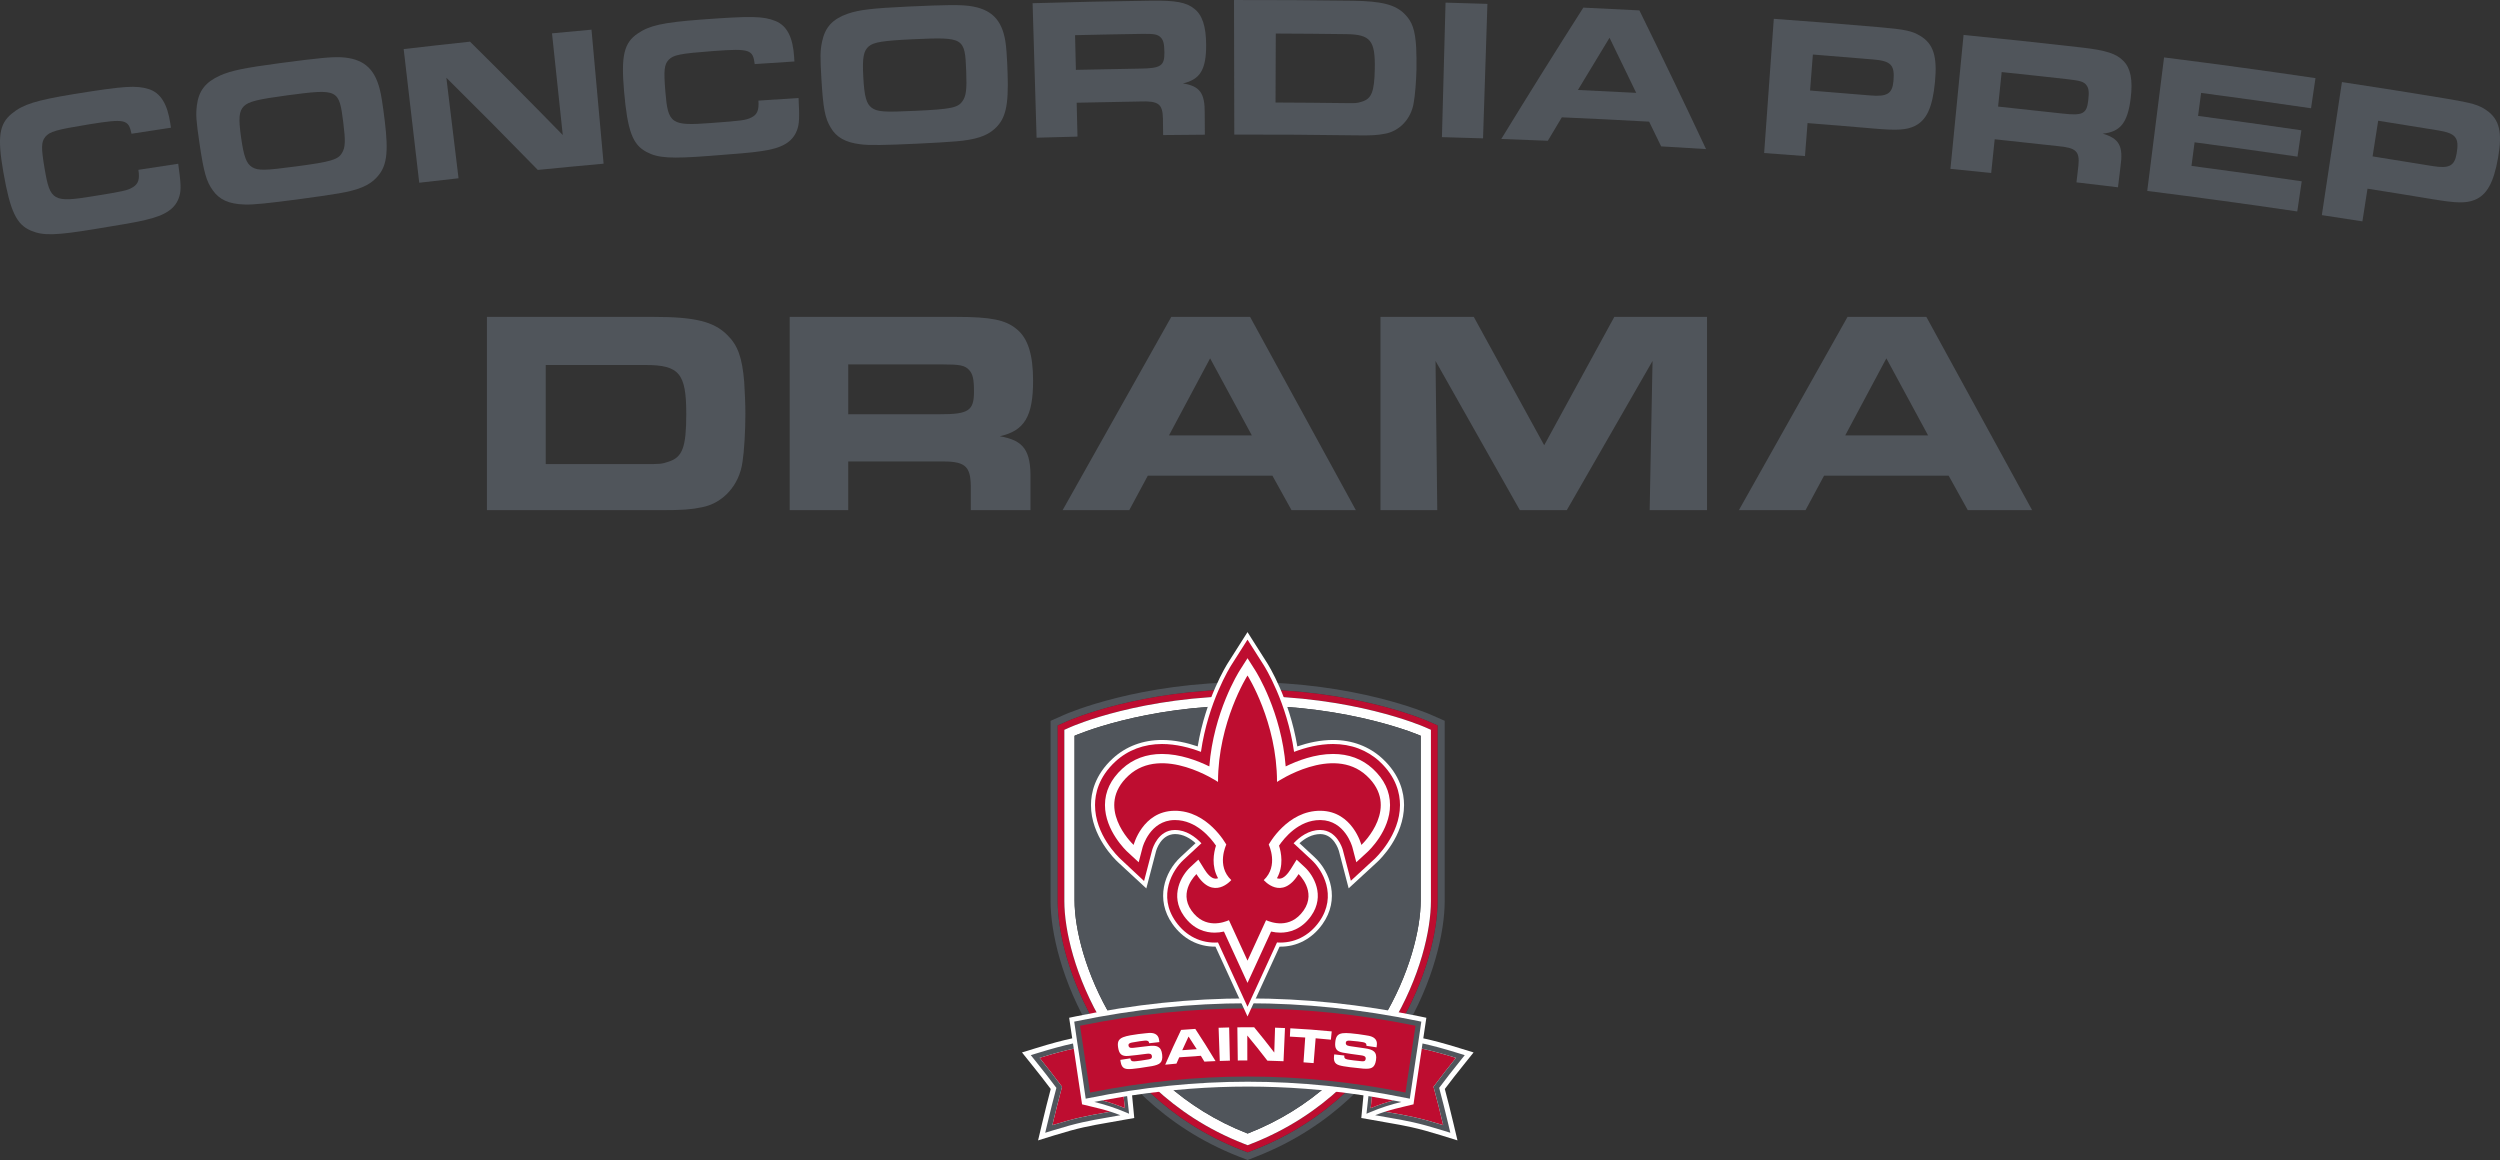 <?xml version="1.0" encoding="UTF-8"?>
<svg id="b" data-name="Layer 2" xmlns="http://www.w3.org/2000/svg" width="720" height="334.078" viewBox="0 0 720 334.078">
  <rect x="0" y="0" width="720" height="334.078" fill="#333333" stroke="none"/>
  <g id="c" data-name="Layer 1">
    <g>
      <g>
        <path d="M411.939,205.769c-.872-.379-21.722-9.304-52.726-9.304s-51.68,8.94-52.539,9.32l-4.108,1.821v51.939c0,8.72,3.158,23.25,12.023,37.877,6.952,11.472,19.92,26.974,42.224,35.68l2.509,.977,2.513-.983c22.302-8.702,35.269-24.204,42.219-35.675,8.864-14.627,12.021-29.157,12.021-37.877v-51.957l-4.136-1.819Zm2.087,53.776c0,8.444-3.079,22.549-11.724,36.813-6.786,11.2-19.446,26.336-41.211,34.83l-1.768,.69-1.766-.686c-21.768-8.494-34.427-23.631-41.215-34.833-8.646-14.265-11.726-28.37-11.726-36.813v-50.607l2.888-1.279c.843-.372,20.989-9.145,51.71-9.145s51.053,8.76,51.904,9.133l2.909,1.281v50.617Z" fill="#50555b"/>
        <path d="M359.212,198.514c-30.72,0-50.866,8.771-51.71,9.145l-2.888,1.279v50.607c0,8.441,3.081,22.547,11.726,36.811,6.788,11.202,19.449,26.339,41.215,34.835l1.766,.686,1.768-.69c21.768-8.496,34.425-23.631,41.211-34.831,8.646-14.264,11.725-28.368,11.725-36.811v-50.619l-2.91-1.281c-.85-.371-21.319-9.131-51.904-9.131m52.895,13.586v47.445c0,8.182-3.003,21.889-11.446,35.819-6.634,10.948-19.006,25.741-40.271,34.036l-1.069,.42-1.071-.42c-21.265-8.295-33.639-23.087-40.271-34.036-8.439-13.93-11.449-27.638-11.449-35.819v-49.358l1.75-.776c.827-.367,20.608-8.981,50.932-8.981s50.3,8.609,51.136,8.976l1.759,.771v1.923Z" fill="#be0d30"/>
        <path d="M359.212,200.431c-30.323,0-50.104,8.612-50.932,8.981l-1.75,.775v49.358c0,8.182,3.01,21.889,11.449,35.819,6.634,10.948,19.006,25.743,40.271,34.037l1.073,.42,1.067-.42c21.265-8.295,33.637-23.089,40.271-34.037,8.443-13.93,11.446-27.638,11.446-35.819v-49.366l-1.757-.773c-.838-.365-20.82-8.974-51.138-8.974m49.954,58.91c0,16.428-12.778,52.652-49.843,67.116h-.005c-37.068-14.465-49.846-50.688-49.846-67.116v-47.442s19.694-8.729,49.741-8.729,49.954,8.729,49.954,8.729v47.442Z" fill="#fff"/>
        <path d="M309.472,211.899v47.442c0,16.43,12.778,52.654,49.848,67.118h.003c37.065-14.465,49.843-50.688,49.843-67.118v-47.442s-19.906-8.727-49.952-8.727-49.742,8.727-49.742,8.727" fill="#50555b"/>
        <path d="M424.389,303.102l-4.046-1.242c-4.46-1.382-7.522-2.186-10.435-2.818l.882-5.923-1.904-.402c-16.882-3.481-33.084-5.173-49.531-5.173s-32.649,1.692-49.536,5.175l-1.902,.397,.884,5.928c-2.909,.632-5.969,1.436-10.422,2.816l-4.048,1.242,2.712,3.384c2.322,2.894,3.591,4.515,5.57,7.139-.933,3.529-1.493,5.766-2.483,9.9l-1.165,4.91,4.639-1.443c7.158-2.214,10.221-2.747,15.779-3.718,1.477-.256,3.127-.543,5.069-.9l2.213-.385-.628-6.525c11.223-1.689,22.219-2.528,33.317-2.528s22.101,.84,33.324,2.53l-.626,6.523,2.213,.385c1.943,.356,3.592,.644,5.069,.9,5.56,.97,8.621,1.503,15.779,3.718l4.639,1.443-1.164-4.91c-.99-4.134-1.547-6.371-2.483-9.9,1.98-2.624,3.25-4.245,5.572-7.139l2.71-3.384Z" fill="#fff"/>
        <path d="M415.648,324.039c-1.05-4.379-1.613-6.611-2.7-10.699l-.094-.351,.217-.289c2.389-3.176,3.681-4.838,6.248-8.037-4.173-1.288-7.093-2.059-9.852-2.664l-2.091,14.018c-.037,.259-.071,.515-.109,.783l-.178,1.249-.016,.005-.002,.005-.012-.004-2.394,.577c-2.059,.492-3.857,.925-5.784,1.539,.33,.058,.655,.115,.967,.168,5.59,.974,8.707,1.519,15.8,3.7" fill="#be0d30"/>
        <path d="M421.854,303.882l-1.95-.598c-4.356-1.348-7.365-2.142-10.218-2.763l-.221,1.477c2.76,.605,5.68,1.376,9.854,2.664-2.569,3.201-3.859,4.859-6.248,8.037l-.219,.289,.094,.349c1.087,4.09,1.651,6.322,2.7,10.701-7.091-2.183-10.211-2.726-15.799-3.698-.314-.055-.639-.111-.967-.169-.903,.288-1.837,.618-2.835,1.011,1.302,.235,2.472,.438,3.546,.626,5.618,.977,8.714,1.517,15.963,3.762l2.146,.667-.561-2.368c-1.05-4.385-1.614-6.627-2.659-10.565,2.251-2.989,3.536-4.639,6.036-7.751l1.337-1.671Z" fill="#50555b"/>
        <path d="M394.757,319.135l.362-3.289c-.335-.055-.676-.115-1.011-.168l-.559,5.076,.805-.342c3.536-1.496,6.165-2.283,9.226-3.056-.785-.155-1.565-.293-2.347-.439-2.064,.575-4.071,1.235-6.475,2.218" fill="#50555b"/>
        <path d="M401.232,316.917c-2.047-.383-4.085-.743-6.112-1.069l-.364,3.287c2.405-.983,4.411-1.643,6.475-2.218" fill="#be0d30"/>
        <path d="M311.636,318.05l-.004-.002-.067-.48-2.322-15.567c-2.756,.605-5.674,1.374-9.842,2.663,2.567,3.199,3.859,4.859,6.248,8.035l.219,.289-.095,.351c-1.087,4.088-1.65,6.32-2.7,10.699,7.093-2.181,10.212-2.724,15.8-3.698,.312-.055,.637-.111,.967-.169-1.927-.614-3.725-1.045-5.782-1.537l-2.408-.58-.012,.004-.002-.007Z" fill="#be0d30"/>
        <path d="M303.074,324.039c1.05-4.379,1.613-6.611,2.7-10.699l.094-.351-.217-.289c-2.389-3.176-3.681-4.838-6.248-8.037,4.168-1.286,7.086-2.057,9.842-2.662l-.221-1.477c-2.85,.621-5.856,1.415-10.207,2.76l-1.95,.6,1.339,1.671c2.498,3.114,3.785,4.762,6.034,7.753-1.045,3.936-1.609,6.179-2.657,10.564l-.563,2.368,2.146-.667c7.25-2.244,10.345-2.782,15.964-3.763,1.073-.185,2.243-.39,3.546-.625-1-.393-1.934-.723-2.835-1.011-.33,.058-.655,.115-.967,.168-5.59,.974-8.707,1.519-15.8,3.7" fill="#50555b"/>
        <path d="M323.964,319.135c-2.407-.985-4.413-1.644-6.479-2.22-.783,.146-1.562,.286-2.348,.439,3.065,.773,5.694,1.562,9.231,3.058l.805,.342-.559-5.078c-.335,.051-.676,.115-1.013,.168l.363,3.291Z" fill="#50555b"/>
        <path d="M323.602,315.845c-2.029,.328-4.069,.686-6.117,1.069,2.068,.575,4.074,1.237,6.481,2.221l-.363-3.291Z" fill="#be0d30"/>
        <path d="M408.652,294.093c-16.803-3.465-32.927-5.152-49.296-5.152s-32.493,1.687-49.292,5.152l-.685,.141,.097,.693c.619,4.337,1.085,7.345,1.549,10.354,.464,3.01,.928,6.02,1.547,10.359l.111,.782,.775-.155c15.684-3.183,30.697-4.73,45.898-4.73s30.214,1.547,45.898,4.73l.775,.155,.111-.782c.621-4.344,1.085-7.354,1.551-10.368,.466-3.003,.93-6.013,1.547-10.345l.101-.693-.686-.141Z" fill="#50555b"/>
        <path d="M311.051,295.411c.568,3.963,1.008,6.802,1.445,9.643,.439,2.832,.875,5.66,1.44,9.595,15.502-3.097,30.369-4.602,45.421-4.602s29.917,1.505,45.42,4.602c.565-3.936,1.002-6.768,1.442-9.604,.438-2.835,.877-5.676,1.445-9.634-16.453-3.349-32.264-4.979-48.308-4.979s-31.853,1.63-48.304,4.979" fill="#be0d30"/>
        <path d="M325.546,304.805c.023,.055,.028,.097,.037,.154,.127,.865,.958,.73,1.625,.667,.462-.064,.925-.113,1.387-.173,.648-.086,1.295-.185,1.953-.311,.646-.108,1.297-.171,1.202-.983-.09-.768-.827-.753-1.466-.674-.161,.021-.321,.041-.48,.06-1.613,.205-3.238,.427-4.863,.566-1.916,.154-2.629-.584-2.911-2.355-.221-1.401-.111-2.408,1.406-3.03,1.011-.431,3.255-.764,4.402-.91,.706-.083,1.412-.164,2.119-.24,1.223-.138,2.599-.279,3.434,.771,.388,.521,.441,1.177,.52,1.773-.976,.106-1.953,.217-2.929,.333-.131-.706-.593-.81-1.262-.755-.489,.046-.974,.109-1.447,.171-.768,.101-1.514,.243-2.276,.381-.528,.102-1.071,.298-.988,.866,.134,.919,1.143,.672,1.823,.61,.665-.083,1.33-.162,1.996-.24,.66-.085,1.307-.152,1.967-.231,2.274-.273,3.658,.019,3.915,2.484,.245,2.34-.743,2.869-2.925,3.301-1.237,.221-2.461,.406-3.703,.575-.642,.086-1.299,.18-1.948,.229-1.842,.152-3.045,.116-3.388-2.038-.03-.189-.06-.376-.09-.565,.963-.152,1.927-.3,2.89-.439" fill="#fff"/>
        <path d="M339.615,304.513c-.268,.602-.535,1.207-.799,1.81-1.08,.097-2.16,.201-3.239,.312,1.449-3.354,2.973-6.694,4.572-10.02,1.366-.109,2.73-.206,4.095-.293,2.015,3.067,3.959,6.158,5.831,9.274-1.073,.042-2.146,.094-3.218,.152-.333-.561-.67-1.122-1.006-1.681-2.08,.122-4.159,.27-6.235,.446m2.684-5.99c-.616,1.309-1.221,2.62-1.816,3.933,1.39-.111,2.781-.212,4.173-.298-.775-1.216-1.562-2.426-2.357-3.635" fill="#fff"/>
        <path d="M354.211,305.466c-.974,.023-1.946,.049-2.918,.085-.113-3.187-.224-6.371-.335-9.556,1.011-.035,2.026-.065,3.038-.088,.071,3.187,.143,6.373,.215,9.56" fill="#fff"/>
        <path d="M369.655,305.631c-1.547-.067-3.095-.12-4.644-.157-1.87-2.44-3.801-4.857-5.791-7.25,.004,2.394,.005,4.789,.009,7.183-.916,0-1.831,.007-2.747,.019-.042-3.188-.083-6.375-.122-9.561,1.611-.021,3.224-.025,4.836-.014,1.99,2.405,3.919,4.833,5.791,7.282,.076-2.387,.152-4.775,.229-7.164,.953,.032,1.906,.067,2.858,.109-.139,3.185-.281,6.368-.42,9.553" fill="#fff"/>
        <path d="M378.324,306.174c-.97-.079-1.943-.152-2.913-.219,.162-2.384,.326-4.767,.491-7.151-1.47-.101-2.941-.187-4.413-.261,.041-.798,.081-1.595,.122-2.393,3.979,.199,7.956,.499,11.924,.896-.079,.794-.159,1.588-.238,2.382-1.463-.146-2.925-.279-4.39-.399-.194,2.382-.388,4.764-.582,7.144" fill="#fff"/>
        <path d="M387.161,303.99c.009,.06,.004,.101-.004,.159-.102,.866,.734,.953,1.396,1.064,.462,.058,.921,.132,1.383,.192,.649,.085,1.299,.157,1.967,.208,.653,.064,1.297,.171,1.415-.639,.111-.764-.603-.942-1.24-1.03-.161-.023-.321-.044-.48-.067-1.611-.221-3.238-.427-4.842-.715-1.888-.348-2.384-1.244-2.197-3.028,.148-1.41,.515-2.355,2.138-2.564,1.089-.154,3.342,.108,4.487,.263,.702,.102,1.406,.208,2.108,.318,1.217,.185,2.585,.406,3.121,1.636,.24,.603,.122,1.251,.042,1.849-.972-.152-1.944-.298-2.918-.439,.056-.715-.363-.937-1.023-1.055-.483-.083-.97-.15-1.443-.212-.766-.102-1.524-.157-2.296-.221-.536-.039-1.11,.009-1.177,.579-.109,.925,.93,.947,1.599,1.062,.663,.092,1.327,.189,1.99,.288,.66,.088,1.302,.192,1.962,.286,2.267,.325,3.532,.969,3.141,3.416-.371,2.322-1.463,2.578-3.686,2.428-1.253-.108-2.483-.245-3.726-.404-.644-.083-1.3-.162-1.941-.282-1.816-.332-2.966-.679-2.74-2.848,.021-.189,.042-.379,.062-.57,.967,.104,1.934,.212,2.901,.326" fill="#fff"/>
        <path d="M359.283,292.738l-9.23-20.107c-4.974,.056-9.36-2.241-12.383-6.516-5.018-7.096-2.303-14.973,2.347-19.287l4.303-3.996c-1.514-1.378-3.541-2.624-5.921-2.624-4.139,.064-5.415,4.778-5.429,4.826l-2.828,10.83-8.215-7.603c-.79-.734-7.737-7.423-7.726-16.421,.002-3.479,1.092-8.628,6.258-13.388,3.793-3.495,8.702-5.344,14.195-5.344,3.673,0,7.222,.808,10.283,1.858,2.287-13.803,8.37-23.52,8.688-24.017l5.658-8.905,5.658,8.905c.318,.498,6.401,10.214,8.688,24.017,3.061-1.05,6.611-1.858,10.286-1.858,5.491,0,10.401,1.849,14.195,5.344,5.175,4.769,6.258,9.927,6.257,13.411-.002,9.021-6.95,15.68-7.742,16.411l-8.213,7.561-2.818-10.802c-.123-.416-1.491-4.764-5.313-4.822h-.002c-2.433,0-4.489,1.246-6.02,2.629l4.296,3.989c4.644,4.316,7.356,12.192,2.34,19.287-3.021,4.275-7.448,6.599-12.383,6.516l-9.23,20.107Z" fill="#fff"/>
        <path d="M397.318,219.309c-3.575-3.292-8.21-5.034-13.402-5.034-4.072,0-7.991,1.032-11.222,2.265-2.047-14.288-8.416-24.464-8.737-24.968l-4.674-7.352-4.674,7.352c-.321,.505-6.691,10.68-8.736,24.968-3.232-1.233-7.151-2.265-11.22-2.265-5.196,0-9.83,1.741-13.402,5.034-4.857,4.475-5.881,9.286-5.884,12.533-.009,8.501,6.601,14.863,7.354,15.562l6.77,6.332,2.336-8.946c.166-.58,1.747-5.676,6.44-5.75h.132c3.259,0,5.884,1.994,7.612,3.827l-.272,.254-.005-.009-4.923,4.572c-3.079,2.857-7.497,10.248-2.186,17.759,2.947,4.166,7.34,6.318,12.16,5.988l8.497,18.507,8.496-18.507c4.815,.326,9.217-1.821,12.162-5.99,5.311-7.509,.896-14.899-2.181-17.757l-4.923-4.572-.005,.007-.272-.256c1.729-1.837,4.353-3.823,7.608-3.823h.131c4.695,.074,6.274,5.17,6.422,5.696l2.329,8.923,6.782-6.244c.3-.279,7.365-6.881,7.368-15.552,0-3.254-1.02-8.07-5.883-12.554" fill="#be0d30"/>
        <path d="M395.377,221.416c-3.079-2.837-6.934-4.275-11.462-4.275-5.214,0-10.281,1.943-13.637,3.589-1.221-15.62-8.406-27.094-8.739-27.62l-2.255-3.55-2.257,3.55c-.333,.526-7.518,12-8.741,27.62-3.354-1.646-8.422-3.589-13.634-3.589-4.526,0-8.383,1.438-11.462,4.275-3.285,3.028-4.954,6.537-4.96,10.428-.007,7.409,6.172,13.214,6.435,13.457l3.275,3.031,1.129-4.318c.019-.078,2.1-7.728,9.152-7.838l.178-.002c6.131,0,10.302,5.163,11.802,7.365-.648,2.036-1.385,5.865,.603,9.388-.233,.079-.475,.129-.715,.129-1.277,0-2.468-1.482-3.241-2.726l-1.713-2.754-2.377,2.206c-2.442,2.269-5.962,8.115-1.796,14.006,2.811,3.977,6.359,4.812,8.84,4.812,.886,0,1.786-.104,2.692-.311l6.788,14.784,6.784-14.784c.909,.206,1.809,.311,2.694,.311,2.481,0,6.029-.835,8.84-4.812,4.166-5.891,.649-11.737-1.791-14.004l-2.378-2.209-1.713,2.756c-.775,1.242-1.964,2.726-3.243,2.726-.24,0-.482-.049-.715-.129,1.987-3.525,1.249-7.351,.6-9.388,1.503-2.207,5.676-7.365,11.806-7.365l.176,.002c6.978,.109,9.069,7.532,9.15,7.838l1.124,4.307,3.275-3.015c.263-.242,6.44-6.015,6.442-13.445,.002-3.896-1.666-7.411-4.958-10.445" fill="#fff"/>
        <path d="M393.566,223.382c-9.743-8.977-25.785,1.814-25.785,1.814,0-17.281-8.497-30.651-8.497-30.651,0,0-8.497,13.371-8.497,30.651,0,0-16.04-10.791-25.782-1.814-9.741,8.976,.859,19.384,1.479,19.957,0,0,2.532-9.692,11.698-9.835,9.644-.152,14.99,9.738,14.99,9.738,0,0-2.959,6.112,1.435,10.219,0,0-5.157,6.11-10.027-1.719,0,0-5.348,4.965-1.433,10.502,3.917,5.538,9.454,3.34,10.789,2.77l5.348,11.649,5.346-11.649c1.339,.57,6.876,2.768,10.791-2.77,3.913-5.537-1.431-10.502-1.431-10.502-4.87,7.829-10.027,1.719-10.027,1.719,4.393-4.108,1.431-10.219,1.431-10.219,0,0,5.346-9.89,14.992-9.738,9.168,.143,11.696,9.835,11.696,9.835,.623-.573,11.222-10.982,1.484-19.957" fill="#be0d30"/>
      </g>
      <g>
        <path d="M51.327,47.158c.776,5.584,.887,7.502,.333,9.348-1.016,3.5-3.905,5.52-9.852,6.857-2.333,.601-6.948,1.376-14.629,2.626-11.085,1.819-14.746,1.937-18.21,.458-4.225-1.746-6.028-5.557-8.005-16.891-1.758-10.074-1.217-13.883,2.498-16.881,3.178-2.609,6.855-3.781,17.857-5.583,14.654-2.368,17.887-2.533,21.486-1.445,3.416,1.066,5.394,4.239,6.239,9.868,.063,.422,.126,.844,.19,1.265-3.786,.567-7.571,1.147-11.354,1.736-.885-4.153-1.823-4.379-12.137-2.723-9.724,1.578-11.444,2.119-12.694,3.619-1.195,1.499-1.223,3.095-.181,9.281,1.547,9.173,2.532,9.689,13.841,7.836,8.758-1.416,10.029-1.663,11.548-2.609,1.575-.948,2.027-2.26,1.599-5.01,3.823-.595,7.647-1.179,11.472-1.752Z" fill="#50555b"/>
        <path d="M98.234,16.489c6.222,.342,9.546,3.043,11.109,9.112,.424,1.528,.914,4.634,1.477,9.304,1.116,9.288,.577,13.152-2.403,16.268-2.085,2.25-5.219,3.567-10.809,4.514-2.074,.381-7.225,1.107-10.987,1.611-9.211,1.235-13.923,1.732-16.304,1.595-4.389-.143-7.112-1.391-8.974-3.996-1.916-2.592-2.68-5.359-3.909-13.754-.943-6.433-1.063-8.066-.738-10.754,.519-4.245,2.497-6.767,6.739-8.662,3.171-1.387,6.735-2.143,17.128-3.537,11.335-1.505,14.839-1.811,17.671-1.702Zm-27.974,14.075c-1.417,1.428-1.62,3.392-.843,8.918,.793,5.638,1.55,7.641,3.176,8.649,1.746,1.047,3.698,.999,12.601-.197,10.183-1.345,12.235-1.941,13.344-3.961,.934-1.527,.979-3.52,.332-8.651-1.219-9.669-1.413-9.805-16.113-7.868-8.753,1.174-11.125,1.807-12.497,3.111Z" fill="#50555b"/>
        <path d="M116.259,14.134c6.365-.741,12.733-1.452,19.103-2.135,9.014,8.907,17.922,17.873,26.719,26.895-1.032-9.764-2.066-19.529-3.102-29.293,3.79-.363,7.581-.716,11.372-1.058,1.162,12.865,2.325,25.729,3.487,38.594-6.319,.572-12.636,1.171-18.95,1.8-8.674-8.905-17.452-17.756-26.336-26.551,1.171,9.651,2.34,19.303,3.508,28.954-3.774,.419-7.548,.847-11.319,1.286-1.494-12.83-2.988-25.661-4.482-38.492Z" fill="#50555b"/>
        <path d="M229.983,28.224c.293,5.624,.236,7.551-.472,9.341-1.307,3.402-4.355,5.168-10.382,5.981-2.369,.395-7.023,.766-14.764,1.352-11.172,.852-14.818,.647-18.133-1.119-4.046-2.103-5.513-6.059-6.504-17.52-.883-10.188-.021-13.935,3.93-16.601,3.381-2.32,7.135-3.174,18.223-4.017,14.768-1.096,17.994-.975,21.478,.417,3.303,1.353,4.998,4.685,5.353,10.37,.027,.426,.053,.851,.08,1.276-3.812,.24-7.624,.488-11.435,.749-.524-4.21-1.436-4.518-11.828-3.762-9.797,.733-11.555,1.125-12.925,2.508-1.316,1.394-1.48,2.975-.976,9.23,.753,9.27,1.683,9.867,13.081,9.003,8.826-.651,10.108-.787,11.701-1.601,1.646-.812,2.21-2.07,2.02-4.854,3.851-.262,7.702-.513,11.553-.754Z" fill="#50555b"/>
        <path d="M279.257,1.717c6.161,.869,9.232,3.854,10.265,10.036,.289,1.564,.512,4.692,.669,9.397,.314,9.347-.558,13.149-3.788,16.001-2.267,2.054-5.496,3.099-11.139,3.565-2.094,.201-7.28,.478-11.065,.658-9.265,.434-13.993,.523-16.348,.182-4.353-.518-6.954-2.001-8.578-4.756-1.681-2.751-2.205-5.576-2.705-14.041-.383-6.494-.361-8.128,.19-10.777,.882-4.186,3.063-6.523,7.444-8.047,3.271-1.105,6.882-1.551,17.334-2.046,11.4-.52,14.913-.523,17.72-.171Zm-29.027,11.609c-1.533,1.305-1.902,3.244-1.604,8.812,.304,5.686,.883,7.746,2.414,8.891,1.647,1.197,3.59,1.314,12.546,.891,10.245-.467,12.335-.88,13.61-2.796,1.06-1.437,1.277-3.419,1.074-8.59-.378-9.743-.563-9.89-15.347-9.229-8.807,.41-11.215,.846-12.693,2.02Z" fill="#50555b"/>
        <path d="M297.388,.926c11.385-.338,22.772-.583,34.16-.736,7.01-.089,10.107,.471,12.377,2.312,2.33,1.782,3.413,5.085,3.444,10.317,.044,7.206-1.708,10.059-6.689,11.205,4.882,.77,6.362,2.8,6.28,8.664,.013,2.034,.025,4.068,.038,6.102-4.005,.026-8.01,.062-12.015,.109-.019-1.607-.039-3.214-.058-4.822-.108-4.178-1.293-5.045-6.621-4.849-6.074,.093-12.149,.212-18.222,.356,.078,3.253,.156,6.506,.234,9.759-3.927,.094-7.853,.199-11.779,.316-.383-12.911-.766-25.821-1.149-38.734Zm31.126,18.829c5.765-.085,6.879-.784,6.834-4.624-.028-2.499-.281-3.538-1.057-4.345-.899-.917-1.907-1.079-5.513-1.028-6.387,.094-12.775,.22-19.162,.372,.08,3.329,.16,6.658,.239,9.988,6.219-.148,12.439-.271,18.658-.364Z" fill="#50555b"/>
        <path d="M355.395,.004c11.409-.024,22.818,.046,34.225,.206,8.378,.124,12.285,1.139,14.955,3.868,2.151,2.141,2.985,4.601,3.284,9.547,.075,1.802,.13,4.477,.088,6.335-.082,3.486-.403,7.485-.807,9.685-.751,4.636-4.101,8.156-8.374,8.892-2.23,.426-3.98,.505-8.118,.445-11.724-.176-23.448-.249-35.171-.226-.028-12.917-.055-25.834-.082-38.751Zm31.876,29.689c3.224,.039,3.456,.054,4.87-.395,2.882-.822,3.683-2.843,3.799-9.524,.145-8.131-1.249-9.844-8.17-9.943-6.783-.091-13.565-.149-20.347-.172-.024,6.622-.048,13.244-.072,19.867,6.64,.024,13.28,.08,19.92,.167Z" fill="#50555b"/>
        <path d="M416.318,.758c4.02,.107,8.04,.226,12.059,.358-.421,12.911-.841,25.821-1.261,38.731-3.946-.128-7.89-.244-11.837-.352,.346-12.913,.693-25.824,1.039-38.737Z" fill="#50555b"/>
        <path d="M455.998,2.196c5.383,.245,10.766,.514,16.148,.8,6.532,13.285,12.931,26.599,19.194,39.942-4.31-.274-8.621-.536-12.932-.783-1.15-2.375-2.303-4.749-3.461-7.12-8.379-.466-16.758-.881-25.141-1.244-1.348,2.248-2.691,4.498-4.03,6.748-4.469-.187-8.937-.359-13.407-.515,7.74-12.652,15.616-25.263,23.628-37.828Zm15.23,24.548c-2.541-5.295-5.102-10.584-7.685-15.87-3.054,5.006-6.087,10.02-9.1,15.039,5.596,.255,11.191,.532,16.785,.831Z" fill="#50555b"/>
        <path d="M510.856,5.421c10.081,.726,20.159,1.523,30.233,2.393,7.644,.663,9.577,1.087,11.952,2.526,3.789,2.274,4.929,5.938,4.237,13.232-.7,7.348-2.405,11.03-5.803,12.704-2.41,1.175-5.074,1.335-11.85,.743-6.349-.552-12.701-1.076-19.054-1.568-.246,3.167-.492,6.335-.737,9.501-3.919-.304-7.838-.597-11.758-.878,.927-12.885,1.852-25.769,2.779-38.654Zm27.764,22.066c4.872,.421,6.372-.491,6.697-4.138,.411-4.627-.671-5.782-5.806-6.222-5.8-.498-11.602-.975-17.405-1.424-.268,3.457-.537,6.912-.805,10.368,5.775,.449,11.547,.921,17.32,1.417Z" fill="#50555b"/>
        <path d="M565.51,10.067c11.348,1.114,22.689,2.319,34.022,3.618,6.977,.804,9.981,1.753,12.005,3.869,2.086,2.064,2.743,5.485,2.11,10.674-.875,7.155-2.978,9.755-8.071,10.262,4.751,1.386,5.967,3.586,5.138,9.394-.246,2.019-.492,4.037-.739,6.057-3.983-.485-7.967-.959-11.952-1.422,.185-1.596,.371-3.195,.555-4.791,.425-4.161-.641-5.17-5.961-5.653-6.046-.683-12.094-1.337-18.145-1.966-.336,3.236-.672,6.473-1.009,9.709-3.911-.406-7.824-.802-11.737-1.186,1.261-12.855,2.523-25.711,3.785-38.566Zm28.52,22.639c5.74,.652,6.935,.097,7.377-3.716,.29-2.483,.174-3.547-.497-4.444-.777-1.019-1.756-1.315-5.346-1.721-6.358-.72-12.718-1.409-19.081-2.07-.344,3.312-.688,6.626-1.033,9.938,6.195,.643,12.388,1.316,18.579,2.014Z" fill="#50555b"/>
        <path d="M666.857,22.5c-.427,2.893-.853,5.786-1.279,8.68-10.545-1.555-21.099-3.027-31.661-4.42-.291,2.208-.582,4.417-.873,6.624,9.923,1.309,19.839,2.689,29.748,4.139-.37,2.53-.741,5.059-1.111,7.588-9.872-1.446-19.752-2.821-29.639-4.124-.299,2.265-.598,4.53-.896,6.796,10.591,1.395,21.174,2.873,31.748,4.435-.427,2.893-.854,5.786-1.281,8.68-14.386-2.123-28.791-4.094-43.208-5.911,1.616-12.816,3.231-25.632,4.847-38.448,14.55,1.834,29.086,3.822,43.605,5.962Z" fill="#50555b"/>
        <path d="M674.478,23.636c10.016,1.514,20.024,3.1,30.023,4.759,7.585,1.265,9.487,1.836,11.748,3.459,3.611,2.569,4.463,6.311,3.204,13.525-1.267,7.27-3.266,10.809-6.789,12.209-2.5,.984-5.175,.93-11.901-.19-6.303-1.049-12.609-2.067-18.918-3.059-.493,3.138-.985,6.276-1.478,9.414-3.892-.61-7.785-1.211-11.679-1.798,1.93-12.772,3.86-25.545,5.79-38.318Zm26.022,24.178c4.836,.799,6.405,.012,7.015-3.6,.773-4.585-.222-5.811-5.317-6.66-5.758-.953-11.518-1.883-17.282-2.787-.537,3.425-1.075,6.849-1.612,10.274,5.735,.9,11.467,1.824,17.196,2.773Z" fill="#50555b"/>
      </g>
      <g>
        <path d="M140.234,91.265h48.066c11.767,0,17.273,1.334,21.113,5.174,3.087,3.004,4.338,6.509,4.923,13.602,.166,2.586,.335,6.426,.335,9.095,0,5.008-.335,10.764-.836,13.937-.916,6.675-5.59,11.85-11.681,13.018-3.173,.667-5.676,.833-11.6,.833h-50.319v-55.66Zm45.314,42.393c4.588,0,4.923,0,6.924-.667,4.089-1.254,5.174-4.175,5.174-13.771,0-11.681-2.002-14.1-11.767-14.1h-28.705v28.539h28.373Z" fill="#50555b"/>
        <path d="M227.433,91.265h47.982c9.848,0,14.186,.836,17.356,3.505,3.256,2.586,4.756,7.342,4.756,14.853,0,10.349-2.503,14.435-9.596,16.022,6.927,1.168,9.012,4.089,8.846,12.517v8.763h-17.19v-6.927c-.083-6.008-1.753-7.259-9.347-7.093h-25.95v14.02h-16.858v-55.66Zm43.309,28.038c8.178,0,9.765-.999,9.765-6.509,0-3.588-.335-5.089-1.42-6.257-1.251-1.334-2.669-1.586-7.76-1.586h-27.035v14.352h26.451Z" fill="#50555b"/>
        <path d="M337.332,91.265h22.697l30.457,55.66h-18.525l-5.507-9.931h-35.884l-5.341,9.931h-19.192l31.293-55.66Zm23.198,34.131l-12.016-22.199-11.85,22.199h23.865Z" fill="#50555b"/>
        <path d="M397.58,91.265h26.872l20.277,36.969,20.194-36.969h26.703v55.66h-16.523l.833-42.974-24.699,42.974h-13.519l-24.283-42.974,.501,42.974h-16.357v-55.66Z" fill="#50555b"/>
        <path d="M532.094,91.265h22.697l30.457,55.66h-18.525l-5.507-9.931h-35.884l-5.341,9.931h-19.192l31.293-55.66Zm23.198,34.131l-12.016-22.199-11.85,22.199h23.865Z" fill="#50555b"/>
      </g>
    </g>
  </g>
</svg>